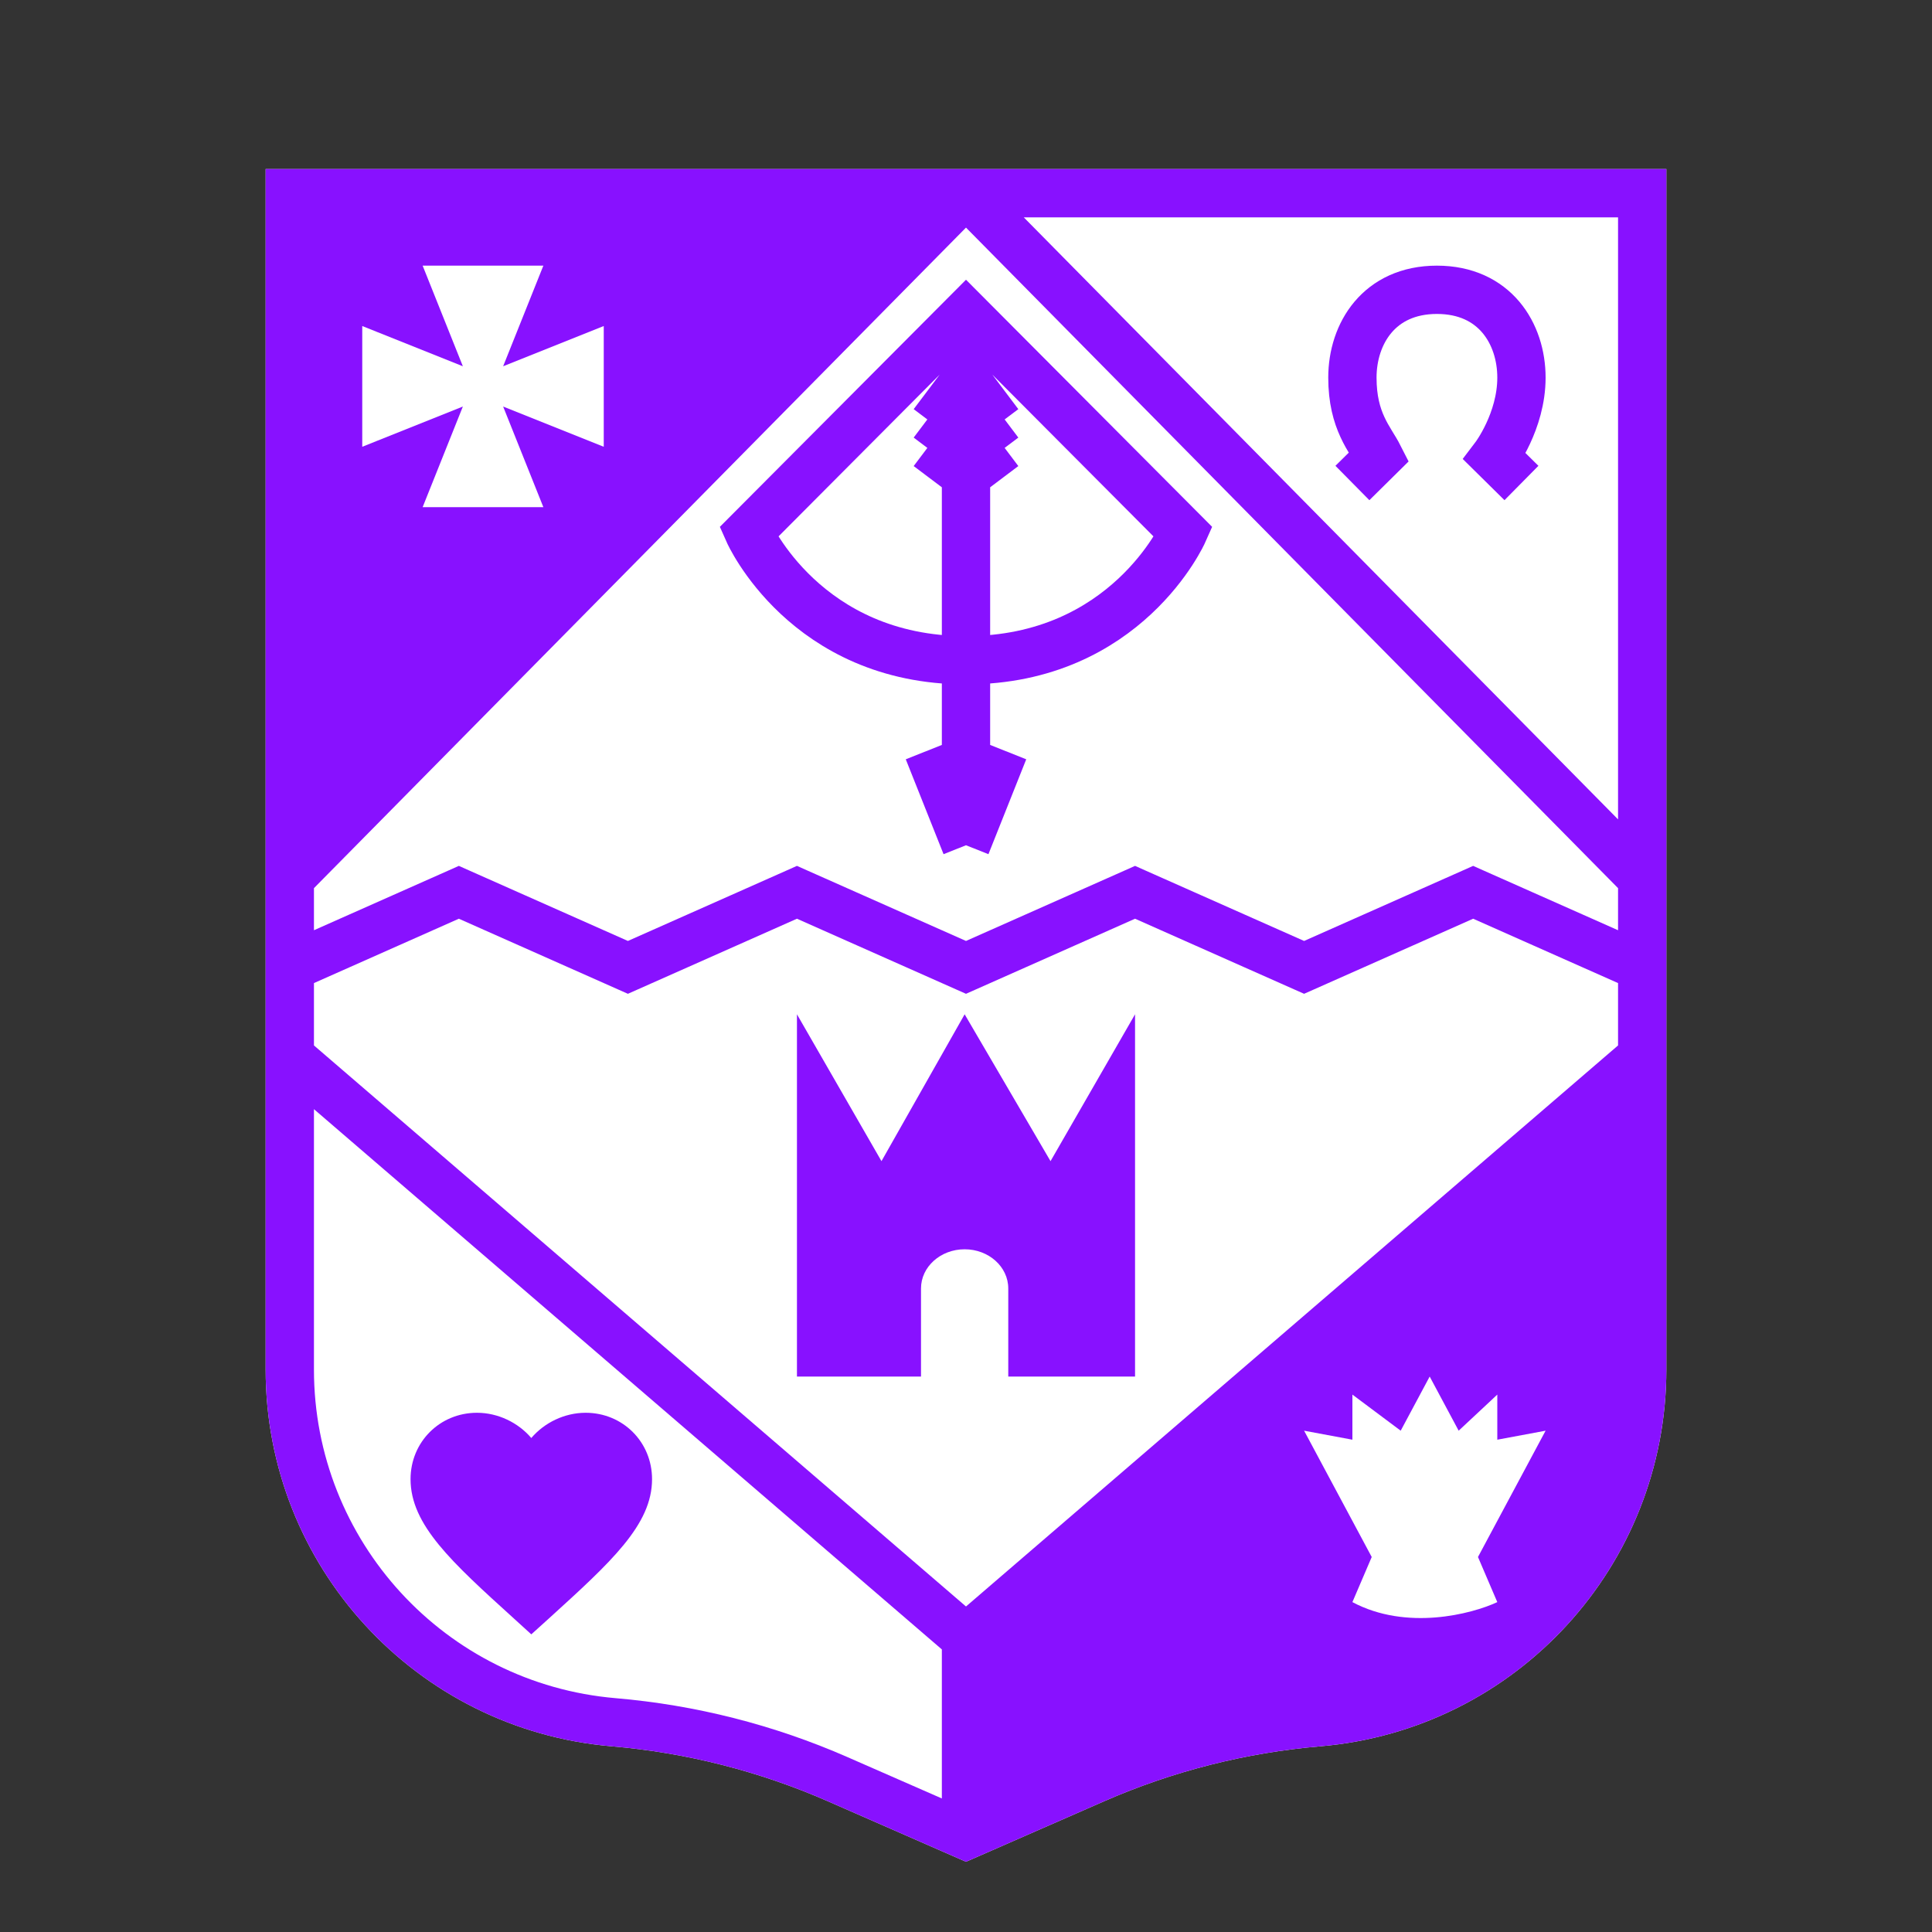 <svg width="80" height="80" viewBox="0 0 80 80" fill="none" xmlns="http://www.w3.org/2000/svg">
<rect x="0" y="0" width="80" height="80" fill="#333333" stroke="none"/>
<path d="M34.684 73.671L40 76L45.316 73.671C48.257 72.383 51.39 71.587 54.589 71.314C62.173 70.668 68 64.323 68 56.712V8H12V56.712C12 64.323 17.827 70.668 25.411 71.314C28.61 71.587 31.743 72.383 34.684 73.671Z" fill="white" stroke="white" stroke-width="2"/>
<path d="M45.316 73.671C48.257 72.383 51.39 71.587 54.589 71.314V71.314C62.173 70.668 68 64.323 68 56.712V43.749L40 67.84V76L45.316 73.671Z" fill="#8811FF"/>
<path d="M12 8V36.366L40 8H12Z" fill="#8811FF"/>
<path d="M12 8V7H11V8H12ZM68 8H69V7H68V8ZM40 76L39.599 76.916L40 77.092L40.401 76.916L40 76ZM40 40.057L39.594 40.971L40 41.151L40.406 40.971L40 40.057ZM54 40.057L53.594 40.971L54 41.151L54.406 40.971L54 40.057ZM26 40.057L25.594 40.971L26 41.151L26.406 40.971L26 40.057ZM33 36.949L33.406 36.035L33 35.854L32.594 36.035L33 36.949ZM19 36.949L19.406 36.035L19 35.854L18.594 36.035L19 36.949ZM47 36.949L47.406 36.035L47 35.854L46.594 36.035L47 36.949ZM61 36.949L61.406 36.035L61 35.854L60.594 36.035L61 36.949ZM45.316 73.671L45.718 74.587L45.316 73.671ZM34.684 73.671L34.282 74.587L34.684 73.671ZM40.401 75.084L35.085 72.755L34.282 74.587L39.599 76.916L40.401 75.084ZM44.915 72.755L39.599 75.084L40.401 76.916L45.718 74.587L44.915 72.755ZM41 76V67.84H39V76H41ZM13 56.712V43.749H11V56.712H13ZM40.652 67.082L12.652 42.99L11.348 44.507L39.348 68.598L40.652 67.082ZM67 43.749V56.712H69V43.749H67ZM40.652 68.598L68.652 44.507L67.348 42.99L39.348 67.082L40.652 68.598ZM13 36.366V8H11V36.366H13ZM12 9H40V7H12V9ZM40 9H68V7H40V9ZM12.712 37.068L40.712 8.703L39.288 7.298L11.288 35.663L12.712 37.068ZM67 8V36.366H69V8H67ZM68.712 35.663L40.712 7.298L39.288 8.703L67.288 37.068L68.712 35.663ZM13 43.749V40.057H11V43.749H13ZM13 40.057V36.366H11V40.057H13ZM67 36.366V40.057H69V36.366H67ZM67 40.057V43.749H69V40.057H67ZM26.406 40.971L33.406 37.862L32.594 36.035L25.594 39.143L26.406 40.971ZM32.594 37.862L39.594 40.971L40.406 39.143L33.406 36.035L32.594 37.862ZM12.406 40.971L19.406 37.862L18.594 36.035L11.594 39.143L12.406 40.971ZM18.594 37.862L25.594 40.971L26.406 39.143L19.406 36.035L18.594 37.862ZM54.406 39.143L47.406 36.035L46.594 37.862L53.594 40.971L54.406 39.143ZM40.406 40.971L47.406 37.862L46.594 36.035L39.594 39.143L40.406 40.971ZM54.406 40.971L61.406 37.862L60.594 36.035L53.594 39.143L54.406 40.971ZM60.594 37.862L67.594 40.971L68.406 39.143L61.406 36.035L60.594 37.862ZM54.504 70.318C51.196 70.6 47.956 71.423 44.915 72.755L45.718 74.587C48.558 73.343 51.584 72.574 54.674 72.311L54.504 70.318ZM35.085 72.755C32.044 71.423 28.804 70.6 25.496 70.318L25.326 72.311C28.416 72.574 31.442 73.343 34.282 74.587L35.085 72.755ZM25.496 70.318C18.43 69.716 13 63.804 13 56.712H11C11 64.843 17.225 71.62 25.326 72.311L25.496 70.318ZM54.674 72.311C62.775 71.62 69 64.843 69 56.712H67C67 63.804 61.571 69.716 54.504 70.318L54.674 72.311Z" fill="#8811FF"/>
<path d="M56.8 64.472L56 66.34C58.24 67.535 60.933 66.838 62 66.34L61.2 64.472L64 59.242L62 59.615V57.747L60.4 59.242L59.2 57L58 59.242L56 57.747V59.615L54 59.242L56.8 64.472Z" fill="white"/>
<path d="M33 57V42L36.5 48.081L39.944 42L43.5 48.081L47 42V57H41.75V53.351C41.75 52.456 40.941 51.73 39.944 51.73C38.946 51.73 38.137 52.456 38.137 53.351V57H33Z" fill="#8811FF"/>
<path d="M40 13L31 22.036C31 22.036 33.348 27.339 40 27.339C46.652 27.339 49 22.036 49 22.036L40 13ZM40 13V19.679M40 35L38.435 31.071M40 35L41.565 31.071M40 35V19.679M40 19.679L38.435 18.5M40 19.679L41.565 18.5M38.435 17.321L40 18.5L41.565 17.321M38.435 16.143L40 17.321L41.565 16.143" stroke="#8811FF" stroke-width="2"/>
<path d="M22 67.675L21.275 67.015C18.7 64.68 17 63.14 17 61.25C17 59.71 18.21 58.5 19.75 58.5C20.62 58.5 21.455 58.905 22 59.545C22.545 58.905 23.38 58.5 24.25 58.5C25.79 58.5 27 59.71 27 61.25C27 63.14 25.3 64.68 22.725 67.02L22 67.675Z" fill="#8811FF"/>
<path d="M56 20L57.105 18.909C56.737 18.182 56 17.454 56 15.636C56 13.818 57.105 12 59.5 12C61.895 12 63 13.818 63 15.636C63 17.454 61.895 18.909 61.895 18.909L63 20" stroke="#8811FF" stroke-width="2"/>
<path d="M15.371 12.572L14 12.023V13.5V18.5V19.977L15.371 19.428L17.372 18.628L16.572 20.629L16.023 22H17.5H22.5H23.977L23.428 20.629L22.628 18.628L24.629 19.428L26 19.977V18.5V13.5V12.023L24.629 12.572L22.628 13.372L23.428 11.371L23.977 10H22.5H17.5H16.023L16.572 11.371L17.372 13.372L15.371 12.572Z" fill="white" stroke="#8811FF" stroke-width="2"/>
</svg>
